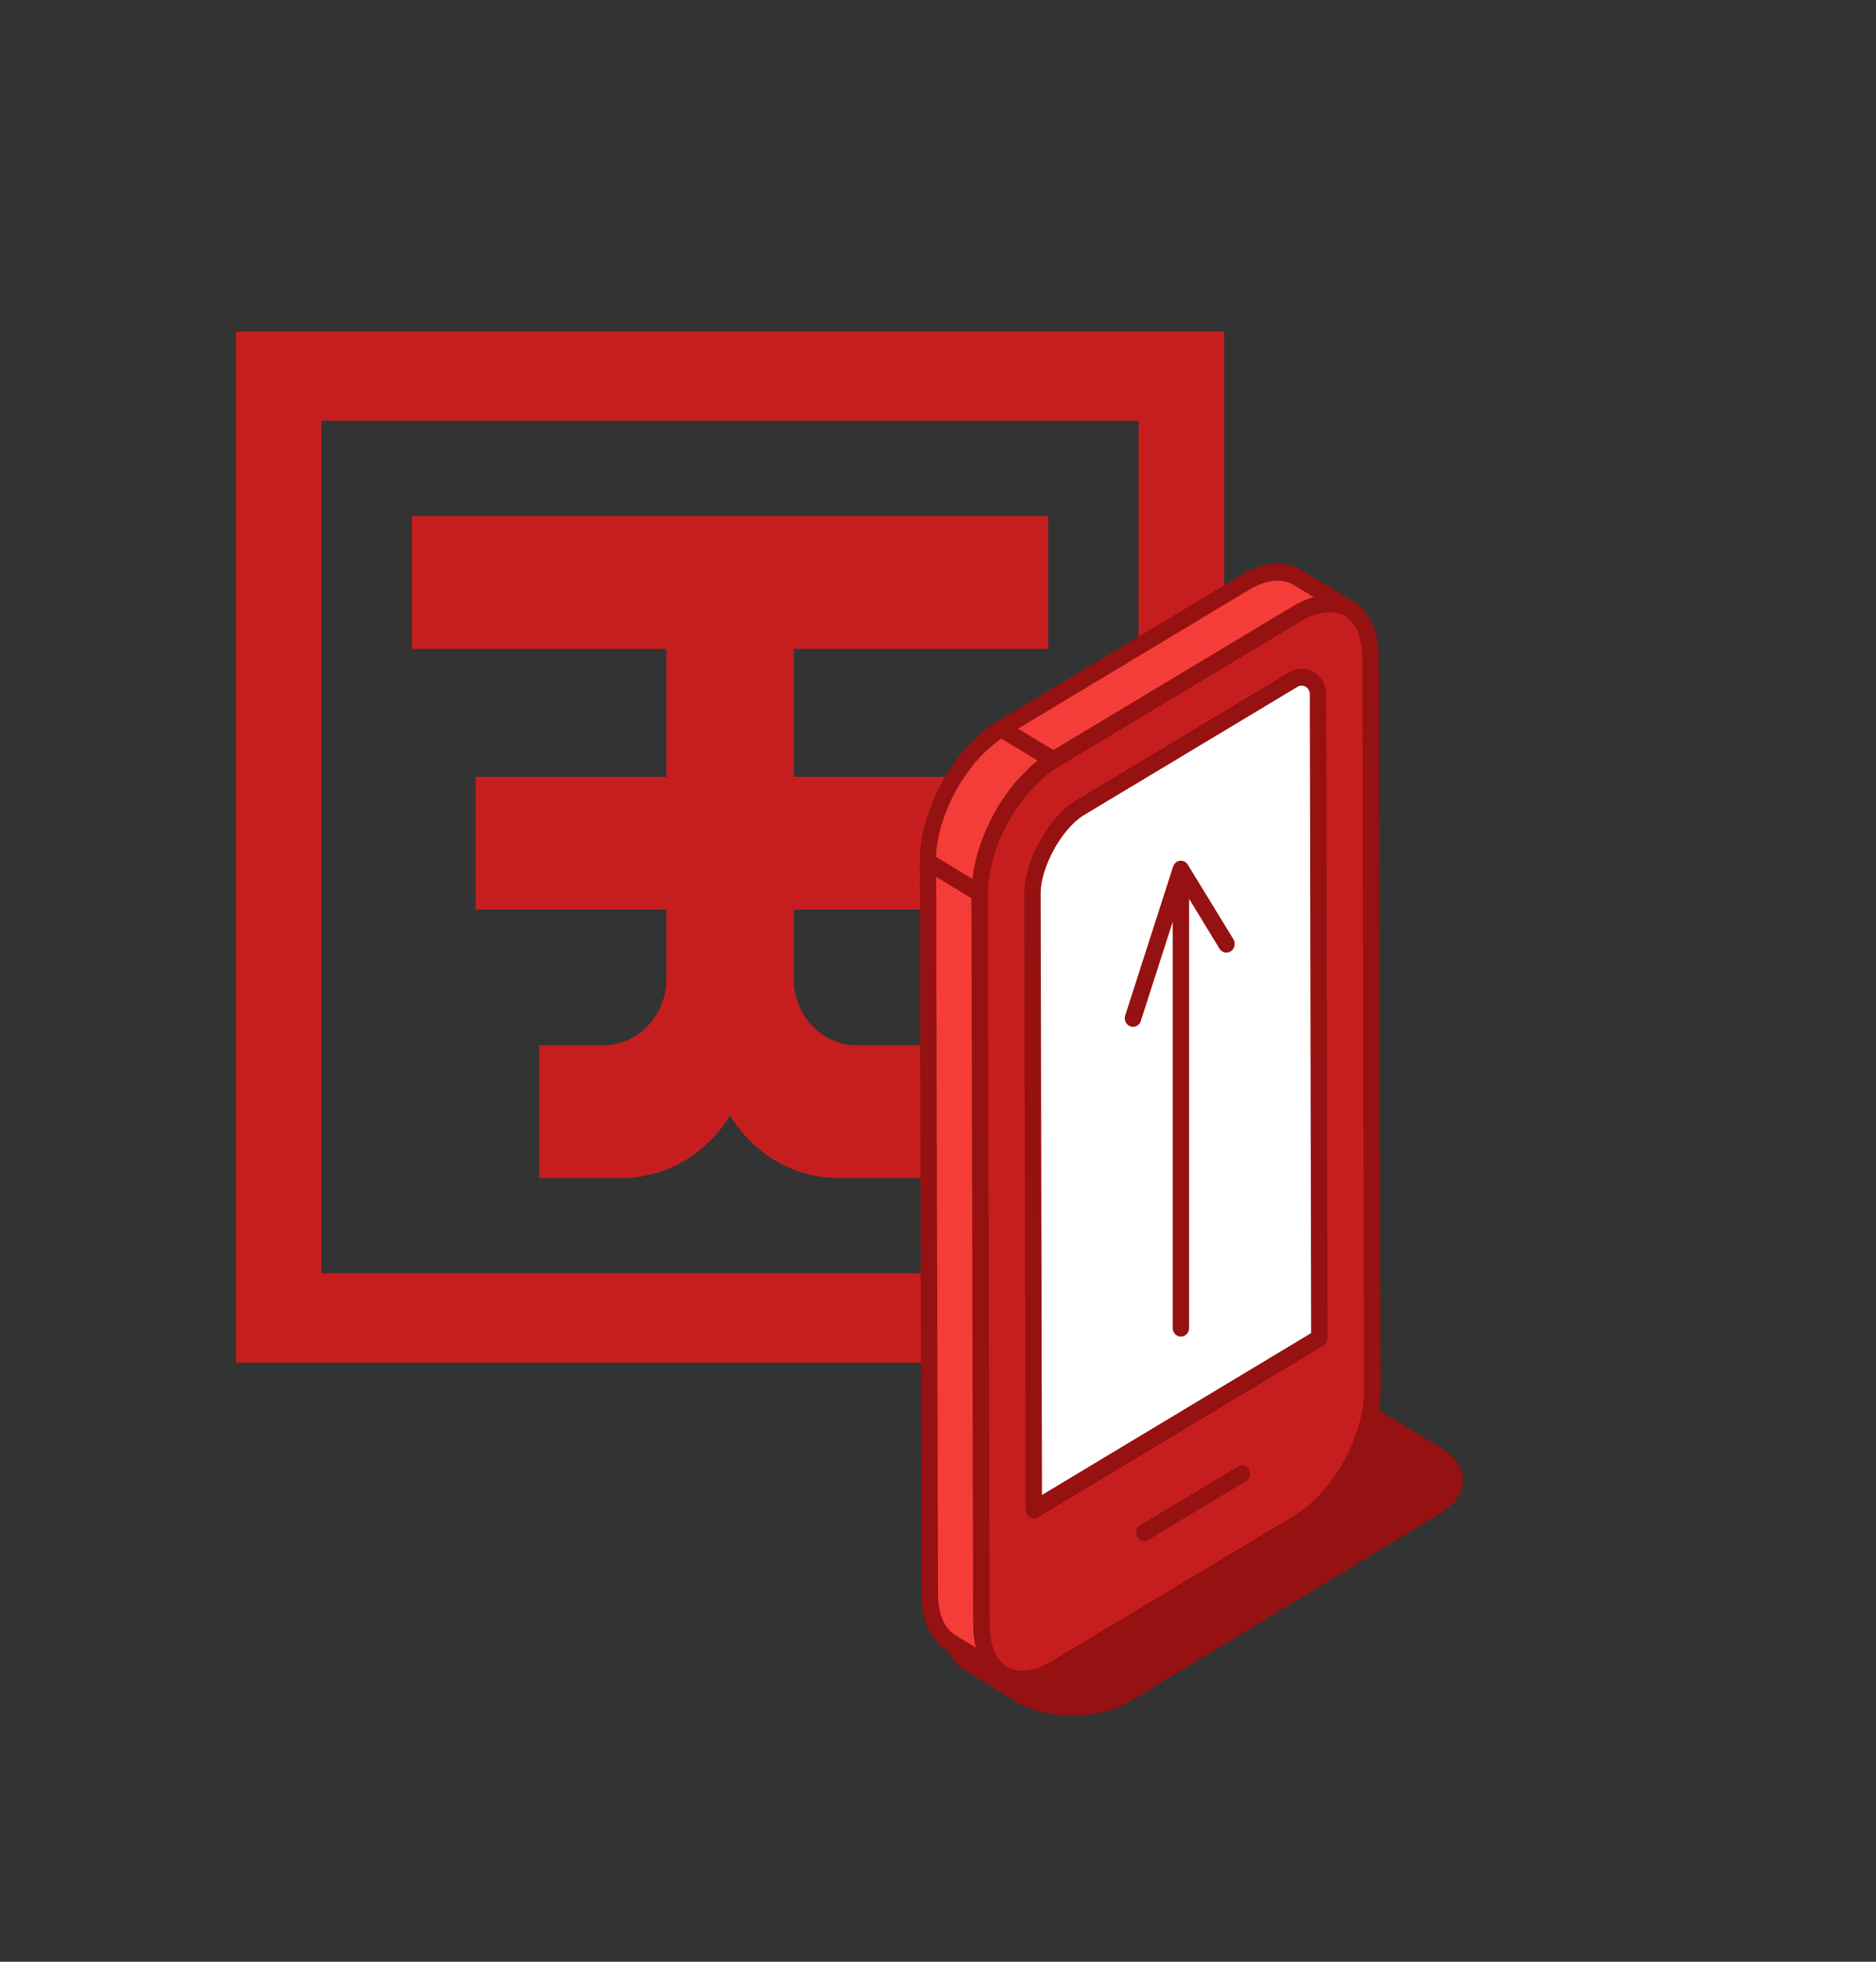 <svg width="110" height="115" viewBox="0 0 110 115" fill="none" xmlns="http://www.w3.org/2000/svg">
<rect x="0" y="0" width="110" height="115" fill="#333333" stroke="none"/>
<g clipPath="url(#clip0_104_316)">

<path d="M71.775 19.439H13.83V79.879H71.775V19.439ZM66.756 74.647H18.846V24.664H66.764L66.756 74.647Z" fill="#C61E1E"/>
<path d="M61.457 38.041V30.26H24.153V38.041H39.075V45.54H27.885V53.321H39.075V57.391C39.075 58.41 38.691 59.389 38.006 60.116C37.321 60.843 36.389 61.26 35.412 61.277H31.625V69.061H36.424C37.698 69.061 38.952 68.725 40.068 68.083C41.183 67.441 42.125 66.514 42.804 65.39V65.372V65.387C43.482 66.513 44.424 67.44 45.54 68.083C46.657 68.726 47.911 69.062 49.187 69.061H53.985V61.28H50.199C49.222 61.262 48.291 60.844 47.606 60.117C46.922 59.391 46.538 58.413 46.538 57.394V53.321H57.728V45.54H46.538V38.041H61.457Z" fill="#C61E1E"/>
<path d="M84.453 84.841L76.203 79.879C74.44 78.818 71.585 78.818 69.834 79.879L57.255 91.876C55.503 92.937 54.505 96.393 56.364 97.772L59.595 99.78C61.358 100.841 64.433 100.841 66.195 99.78L84.486 88.695C86.226 87.625 86.218 85.902 84.453 84.841Z" fill="#961111"/>
<path d="M57.453 52.367L57.552 95.243C57.552 96.677 58.039 97.672 58.817 98.142L55.773 96.298C54.995 95.825 54.513 94.824 54.508 93.399L54.409 50.523L57.453 52.367Z" fill="#F43D38"/>
<path d="M58.817 98.659C58.732 98.659 58.648 98.636 58.575 98.59L55.533 96.746C54.568 96.172 54.035 94.979 54.029 93.416L53.93 50.54C53.93 50.452 53.952 50.365 53.994 50.288C54.036 50.212 54.096 50.148 54.169 50.104C54.242 50.059 54.325 50.035 54.41 50.035C54.495 50.035 54.578 50.059 54.651 50.104L57.695 51.948C57.768 51.992 57.828 52.055 57.87 52.131C57.912 52.207 57.934 52.293 57.934 52.381L58.036 95.257C58.036 96.447 58.404 97.325 59.062 97.724C59.153 97.779 59.224 97.865 59.264 97.966C59.304 98.068 59.311 98.181 59.283 98.287C59.256 98.394 59.195 98.488 59.112 98.555C59.028 98.622 58.925 98.658 58.82 98.659H58.817ZM54.89 51.397L55 93.399C55 94.589 55.368 95.466 56.026 95.865L57.241 96.599C57.132 96.157 57.078 95.702 57.082 95.246L56.983 52.656L54.89 51.397Z" fill="#961111"/>
<path d="M72.974 34.158C74.178 33.432 75.27 33.366 76.059 33.845L79.104 35.689C78.314 35.21 77.223 35.279 76.018 36.005L61.776 44.56L58.732 42.716L72.974 34.158Z" fill="#F43D38"/>
<path d="M61.776 45.062C61.691 45.062 61.607 45.038 61.534 44.993L58.49 43.149C58.419 43.104 58.36 43.041 58.319 42.966C58.278 42.89 58.256 42.805 58.256 42.718C58.256 42.632 58.278 42.547 58.319 42.471C58.36 42.396 58.419 42.333 58.49 42.288L72.735 33.733C74.058 32.936 75.323 32.824 76.31 33.418L79.354 35.265C79.409 35.298 79.457 35.342 79.495 35.394C79.534 35.446 79.561 35.506 79.578 35.57C79.594 35.633 79.598 35.7 79.589 35.765C79.58 35.831 79.559 35.893 79.527 35.95C79.463 36.064 79.357 36.147 79.234 36.181C79.111 36.215 78.98 36.197 78.87 36.131C78.204 35.729 77.281 35.844 76.269 36.446L62.023 45.004C61.947 45.045 61.862 45.065 61.776 45.062ZM59.691 42.716L61.776 43.98L75.779 35.563C76.172 35.322 76.594 35.135 77.033 35.007L75.817 34.272C75.149 33.868 74.225 33.986 73.216 34.588L59.691 42.716Z" fill="#961111"/>
<path d="M57.45 52.369L57.541 89.922V95.243C57.541 98.111 59.496 99.258 61.889 97.824L76.131 89.266C78.529 87.832 80.465 84.33 80.454 81.462L80.44 76.136L80.355 38.583C80.355 35.715 78.397 34.568 76.007 36.002L61.762 44.557C59.381 46.002 57.445 49.495 57.45 52.369Z" fill="#C61E1E"/>
<path d="M59.95 98.945C59.468 98.951 58.994 98.823 58.575 98.575C57.604 98.001 57.065 96.805 57.062 95.237L56.958 52.361C56.958 49.335 58.998 45.635 61.526 44.115L75.779 35.563C77.094 34.771 78.359 34.657 79.338 35.244C80.317 35.832 80.847 37.014 80.85 38.583L80.949 81.459C80.949 84.479 78.914 88.179 76.387 89.701L62.15 98.262C61.487 98.688 60.728 98.924 59.95 98.945ZM57.923 52.358L58.028 95.234C58.028 96.43 58.396 97.307 59.059 97.703C59.722 98.099 60.648 97.99 61.655 97.385L75.9 88.838C78.16 87.476 79.992 84.169 79.981 81.468L79.882 38.591C79.882 37.395 79.513 36.518 78.851 36.119C78.188 35.721 77.261 35.832 76.255 36.438L62.013 44.993C59.752 46.352 57.92 49.662 57.926 52.369L57.923 52.358Z" fill="#961111"/>
<path d="M60.841 45.248C60.781 45.299 60.725 45.351 60.668 45.406C60.61 45.46 60.486 45.575 60.393 45.664L60.219 45.844C60.134 45.936 60.052 46.028 59.969 46.131C59.887 46.234 59.865 46.252 59.815 46.315C59.689 46.464 59.568 46.622 59.45 46.782L59.373 46.885C59.235 47.081 59.097 47.281 58.974 47.488L58.877 47.654C58.781 47.812 58.691 47.975 58.602 48.139C58.567 48.205 58.534 48.271 58.501 48.337C58.404 48.526 58.314 48.718 58.226 48.91L58.182 49.008C58.168 49.036 58.16 49.065 58.146 49.097C58.088 49.234 58.036 49.383 57.984 49.515C57.965 49.567 57.948 49.621 57.929 49.676C57.885 49.799 57.846 49.923 57.808 50.049C57.794 50.098 57.778 50.146 57.764 50.195C57.717 50.364 57.673 50.536 57.635 50.706C57.633 50.724 57.633 50.742 57.635 50.76C57.602 50.909 57.574 51.047 57.549 51.213C57.549 51.265 57.533 51.316 57.527 51.368C57.508 51.491 57.494 51.612 57.483 51.735C57.483 51.784 57.483 51.833 57.469 51.884C57.469 52.051 57.45 52.214 57.453 52.375L54.409 50.531C54.409 50.37 54.409 50.204 54.428 50.04C54.428 49.989 54.428 49.94 54.428 49.888C54.428 49.768 54.456 49.644 54.472 49.524C54.472 49.472 54.472 49.421 54.494 49.369C54.519 49.217 54.546 49.065 54.579 48.913C54.578 48.895 54.578 48.877 54.579 48.859C54.618 48.689 54.662 48.52 54.709 48.351C54.709 48.302 54.739 48.254 54.752 48.205C54.791 48.078 54.832 47.955 54.873 47.829C54.893 47.777 54.909 47.723 54.928 47.668L55.091 47.25C55.105 47.221 55.115 47.192 55.127 47.164V47.141L55.162 47.066C55.245 46.871 55.336 46.682 55.437 46.492L55.539 46.297C55.627 46.134 55.718 45.971 55.814 45.81L55.91 45.647C56.037 45.44 56.185 45.239 56.309 45.044L56.386 44.941C56.504 44.78 56.625 44.623 56.752 44.471L56.815 44.39L56.906 44.29C56.988 44.195 57.071 44.101 57.156 44.003L57.329 43.822C57.419 43.733 57.511 43.647 57.604 43.564C57.662 43.51 57.717 43.455 57.778 43.407C57.879 43.318 57.981 43.237 58.086 43.154L58.237 43.037C58.394 42.922 58.553 42.816 58.712 42.718L61.757 44.562C61.594 44.66 61.438 44.766 61.281 44.881C61.229 44.918 61.179 44.961 61.13 45.001C61.05 45.079 60.94 45.159 60.841 45.248Z" fill="#F43D38"/>
<path d="M57.45 52.868C57.366 52.869 57.284 52.846 57.211 52.802L54.175 50.955C54.102 50.912 54.041 50.849 53.999 50.773C53.957 50.696 53.935 50.61 53.936 50.522C53.936 50.347 53.936 50.169 53.955 49.992V49.865C53.955 49.705 53.985 49.579 54.005 49.438L54.029 49.275C54.051 49.117 54.081 48.956 54.117 48.796C54.169 48.56 54.216 48.38 54.266 48.199C54.266 48.199 54.312 48.047 54.312 48.044C54.351 47.915 54.395 47.783 54.439 47.654L54.499 47.482C54.552 47.339 54.609 47.195 54.667 47.046L54.711 46.943C54.838 46.656 54.934 46.45 55.033 46.249L55.14 46.042C55.228 45.873 55.325 45.704 55.415 45.535L55.52 45.36C55.649 45.148 55.795 44.935 55.935 44.732L56.015 44.626C56.139 44.456 56.265 44.293 56.397 44.132L56.463 44.049L56.559 43.94C56.647 43.84 56.735 43.742 56.834 43.653L57.013 43.464C57.109 43.37 57.206 43.278 57.288 43.192L57.472 43.023C57.579 42.931 57.689 42.842 57.802 42.756L57.962 42.63C58.132 42.505 58.303 42.391 58.473 42.285C58.547 42.241 58.63 42.218 58.715 42.218C58.8 42.218 58.884 42.241 58.957 42.285L62.002 44.13C62.073 44.174 62.132 44.237 62.172 44.313C62.213 44.388 62.235 44.473 62.235 44.56C62.235 44.646 62.213 44.731 62.172 44.807C62.132 44.882 62.073 44.945 62.002 44.99C61.853 45.079 61.707 45.179 61.562 45.277L61.421 45.386C61.325 45.46 61.229 45.538 61.146 45.621L61.031 45.727C60.899 45.847 60.813 45.928 60.731 46.014L60.566 46.183C60.483 46.272 60.407 46.358 60.327 46.45L60.184 46.619C60.063 46.764 59.947 46.913 59.837 47.066L59.763 47.164C59.631 47.35 59.505 47.542 59.381 47.737L59.323 47.835C59.199 48.047 59.111 48.202 59.029 48.357L58.93 48.549C58.842 48.727 58.754 48.91 58.674 49.094L58.633 49.189C58.547 49.401 58.495 49.536 58.446 49.668L58.407 49.776C58.352 49.937 58.314 50.063 58.278 50.175L58.237 50.313C58.189 50.474 58.148 50.634 58.113 50.795C58.072 50.99 58.047 51.13 58.025 51.271L58.003 51.411C57.986 51.532 57.973 51.644 57.965 51.755L57.951 51.896C57.951 52.051 57.931 52.203 57.931 52.352C57.932 52.44 57.91 52.527 57.868 52.603C57.826 52.68 57.765 52.744 57.692 52.788C57.62 52.837 57.536 52.865 57.45 52.868ZM54.895 50.238L57.021 51.526C57.021 51.44 57.041 51.362 57.051 51.285L57.074 51.122C57.099 50.963 57.129 50.802 57.164 50.64C57.217 50.405 57.263 50.224 57.313 50.046C57.313 50.046 57.359 49.894 57.359 49.891C57.398 49.759 57.442 49.627 57.486 49.498L57.547 49.323C57.599 49.183 57.657 49.037 57.714 48.89C57.729 48.86 57.742 48.828 57.753 48.796L57.797 48.698C57.885 48.495 57.981 48.294 58.072 48.096L58.182 47.887C58.273 47.717 58.366 47.548 58.457 47.382L58.559 47.207C58.691 46.995 58.834 46.782 58.977 46.579L59.056 46.47C59.18 46.301 59.306 46.137 59.438 45.977L59.601 45.787C59.689 45.684 59.777 45.586 59.876 45.5L60.057 45.311C60.151 45.217 60.247 45.128 60.332 45.024L60.514 44.858C60.624 44.763 60.734 44.674 60.846 44.588L58.715 43.298L58.512 43.441L58.432 43.504C58.273 43.628 58.176 43.705 58.083 43.791L57.975 43.889C57.835 44.018 57.747 44.101 57.662 44.175L57.5 44.345L57.261 44.608L57.172 44.709C56.996 44.927 56.881 45.076 56.771 45.228L56.697 45.325C56.565 45.517 56.438 45.708 56.317 45.899L56.257 45.999C56.133 46.209 56.045 46.361 55.962 46.519L55.864 46.711C55.776 46.886 55.69 47.069 55.611 47.256C55.593 47.289 55.578 47.324 55.564 47.359C55.481 47.562 55.429 47.694 55.38 47.829L55.344 47.93C55.286 48.099 55.248 48.216 55.212 48.337L55.17 48.474C55.127 48.635 55.083 48.796 55.047 48.956C55.011 49.117 54.981 49.289 54.959 49.432L54.937 49.581C54.92 49.693 54.907 49.805 54.898 49.917C54.898 49.917 54.885 50.058 54.885 50.06C54.904 50.126 54.898 50.19 54.895 50.238Z" fill="#961111"/>
<path d="M60.541 52.36C60.541 50.64 61.889 48.211 63.322 47.35L75.842 39.83C75.988 39.742 76.153 39.696 76.321 39.695C76.489 39.695 76.654 39.74 76.8 39.828C76.946 39.915 77.068 40.04 77.153 40.192C77.237 40.343 77.282 40.515 77.283 40.691L77.36 78.436L60.618 88.503L60.541 52.36Z" fill="white"/>
<path d="M60.618 89.01C60.533 89.011 60.45 88.987 60.376 88.942C60.303 88.898 60.243 88.835 60.2 88.759C60.158 88.683 60.137 88.596 60.137 88.508L60.057 52.372C60.057 50.473 61.495 47.878 63.082 46.923L75.6 39.403C75.82 39.271 76.068 39.202 76.321 39.202C76.574 39.202 76.823 39.272 77.042 39.404C77.261 39.535 77.444 39.725 77.57 39.954C77.697 40.182 77.764 40.441 77.764 40.705L77.841 78.448C77.842 78.536 77.82 78.623 77.778 78.699C77.736 78.776 77.675 78.839 77.602 78.884L60.858 88.95C60.784 88.992 60.702 89.013 60.618 89.01ZM61.02 52.361L61.097 87.637L76.879 78.149L76.802 40.694C76.802 40.606 76.779 40.52 76.737 40.444C76.695 40.368 76.634 40.305 76.561 40.261C76.488 40.217 76.406 40.194 76.321 40.194C76.237 40.194 76.154 40.217 76.082 40.261L63.563 47.78C62.276 48.555 61.017 50.821 61.02 52.369V52.361Z" fill="#961111"/>
<path d="M72.779 86.409L67.1 89.826L72.779 86.409Z" fill="white"/>
<path d="M67.1 90.341C66.994 90.341 66.892 90.305 66.808 90.238C66.724 90.171 66.664 90.077 66.637 89.97C66.609 89.864 66.616 89.751 66.656 89.649C66.696 89.547 66.767 89.462 66.858 89.406L72.54 85.991C72.594 85.948 72.656 85.917 72.723 85.901C72.789 85.885 72.858 85.883 72.925 85.897C72.992 85.911 73.055 85.939 73.111 85.981C73.166 86.022 73.213 86.075 73.247 86.137C73.282 86.198 73.303 86.266 73.31 86.337C73.317 86.408 73.31 86.48 73.288 86.547C73.267 86.615 73.232 86.677 73.186 86.729C73.14 86.781 73.084 86.823 73.021 86.851L67.339 90.267C67.267 90.314 67.185 90.34 67.1 90.341Z" fill="#961111"/>
<path d="M69.242 78.356C69.115 78.356 68.992 78.303 68.902 78.209C68.812 78.115 68.761 77.987 68.761 77.854V52.042C68.761 51.909 68.812 51.782 68.902 51.688C68.992 51.593 69.115 51.541 69.242 51.541C69.37 51.541 69.492 51.593 69.582 51.688C69.673 51.782 69.724 51.909 69.724 52.042V77.854C69.724 77.987 69.673 78.115 69.582 78.209C69.492 78.303 69.37 78.356 69.242 78.356Z" fill="#961111"/>
<path d="M66.432 60.196C66.38 60.196 66.329 60.187 66.281 60.167C66.159 60.125 66.059 60.035 66.002 59.916C65.945 59.797 65.935 59.66 65.975 59.533L68.786 50.798C68.815 50.708 68.868 50.629 68.938 50.57C69.008 50.51 69.093 50.473 69.183 50.461C69.273 50.45 69.364 50.465 69.446 50.505C69.528 50.546 69.598 50.609 69.647 50.689L72.325 55.065C72.359 55.122 72.382 55.185 72.392 55.25C72.403 55.316 72.401 55.383 72.387 55.448C72.373 55.513 72.346 55.575 72.309 55.629C72.272 55.683 72.225 55.73 72.171 55.765C72.117 55.8 72.056 55.824 71.993 55.835C71.93 55.846 71.866 55.844 71.804 55.83C71.741 55.815 71.682 55.787 71.63 55.748C71.578 55.71 71.534 55.661 71.5 55.604L69.377 52.123L66.888 59.866C66.854 59.963 66.791 60.047 66.71 60.106C66.628 60.165 66.531 60.197 66.432 60.196Z" fill="#961111"/>
</g>
<defs>
<clipPath id="clip0_104_316">
<rect width="110" height="114.719" fill="white"/>
</clipPath>
</defs>
</svg>
